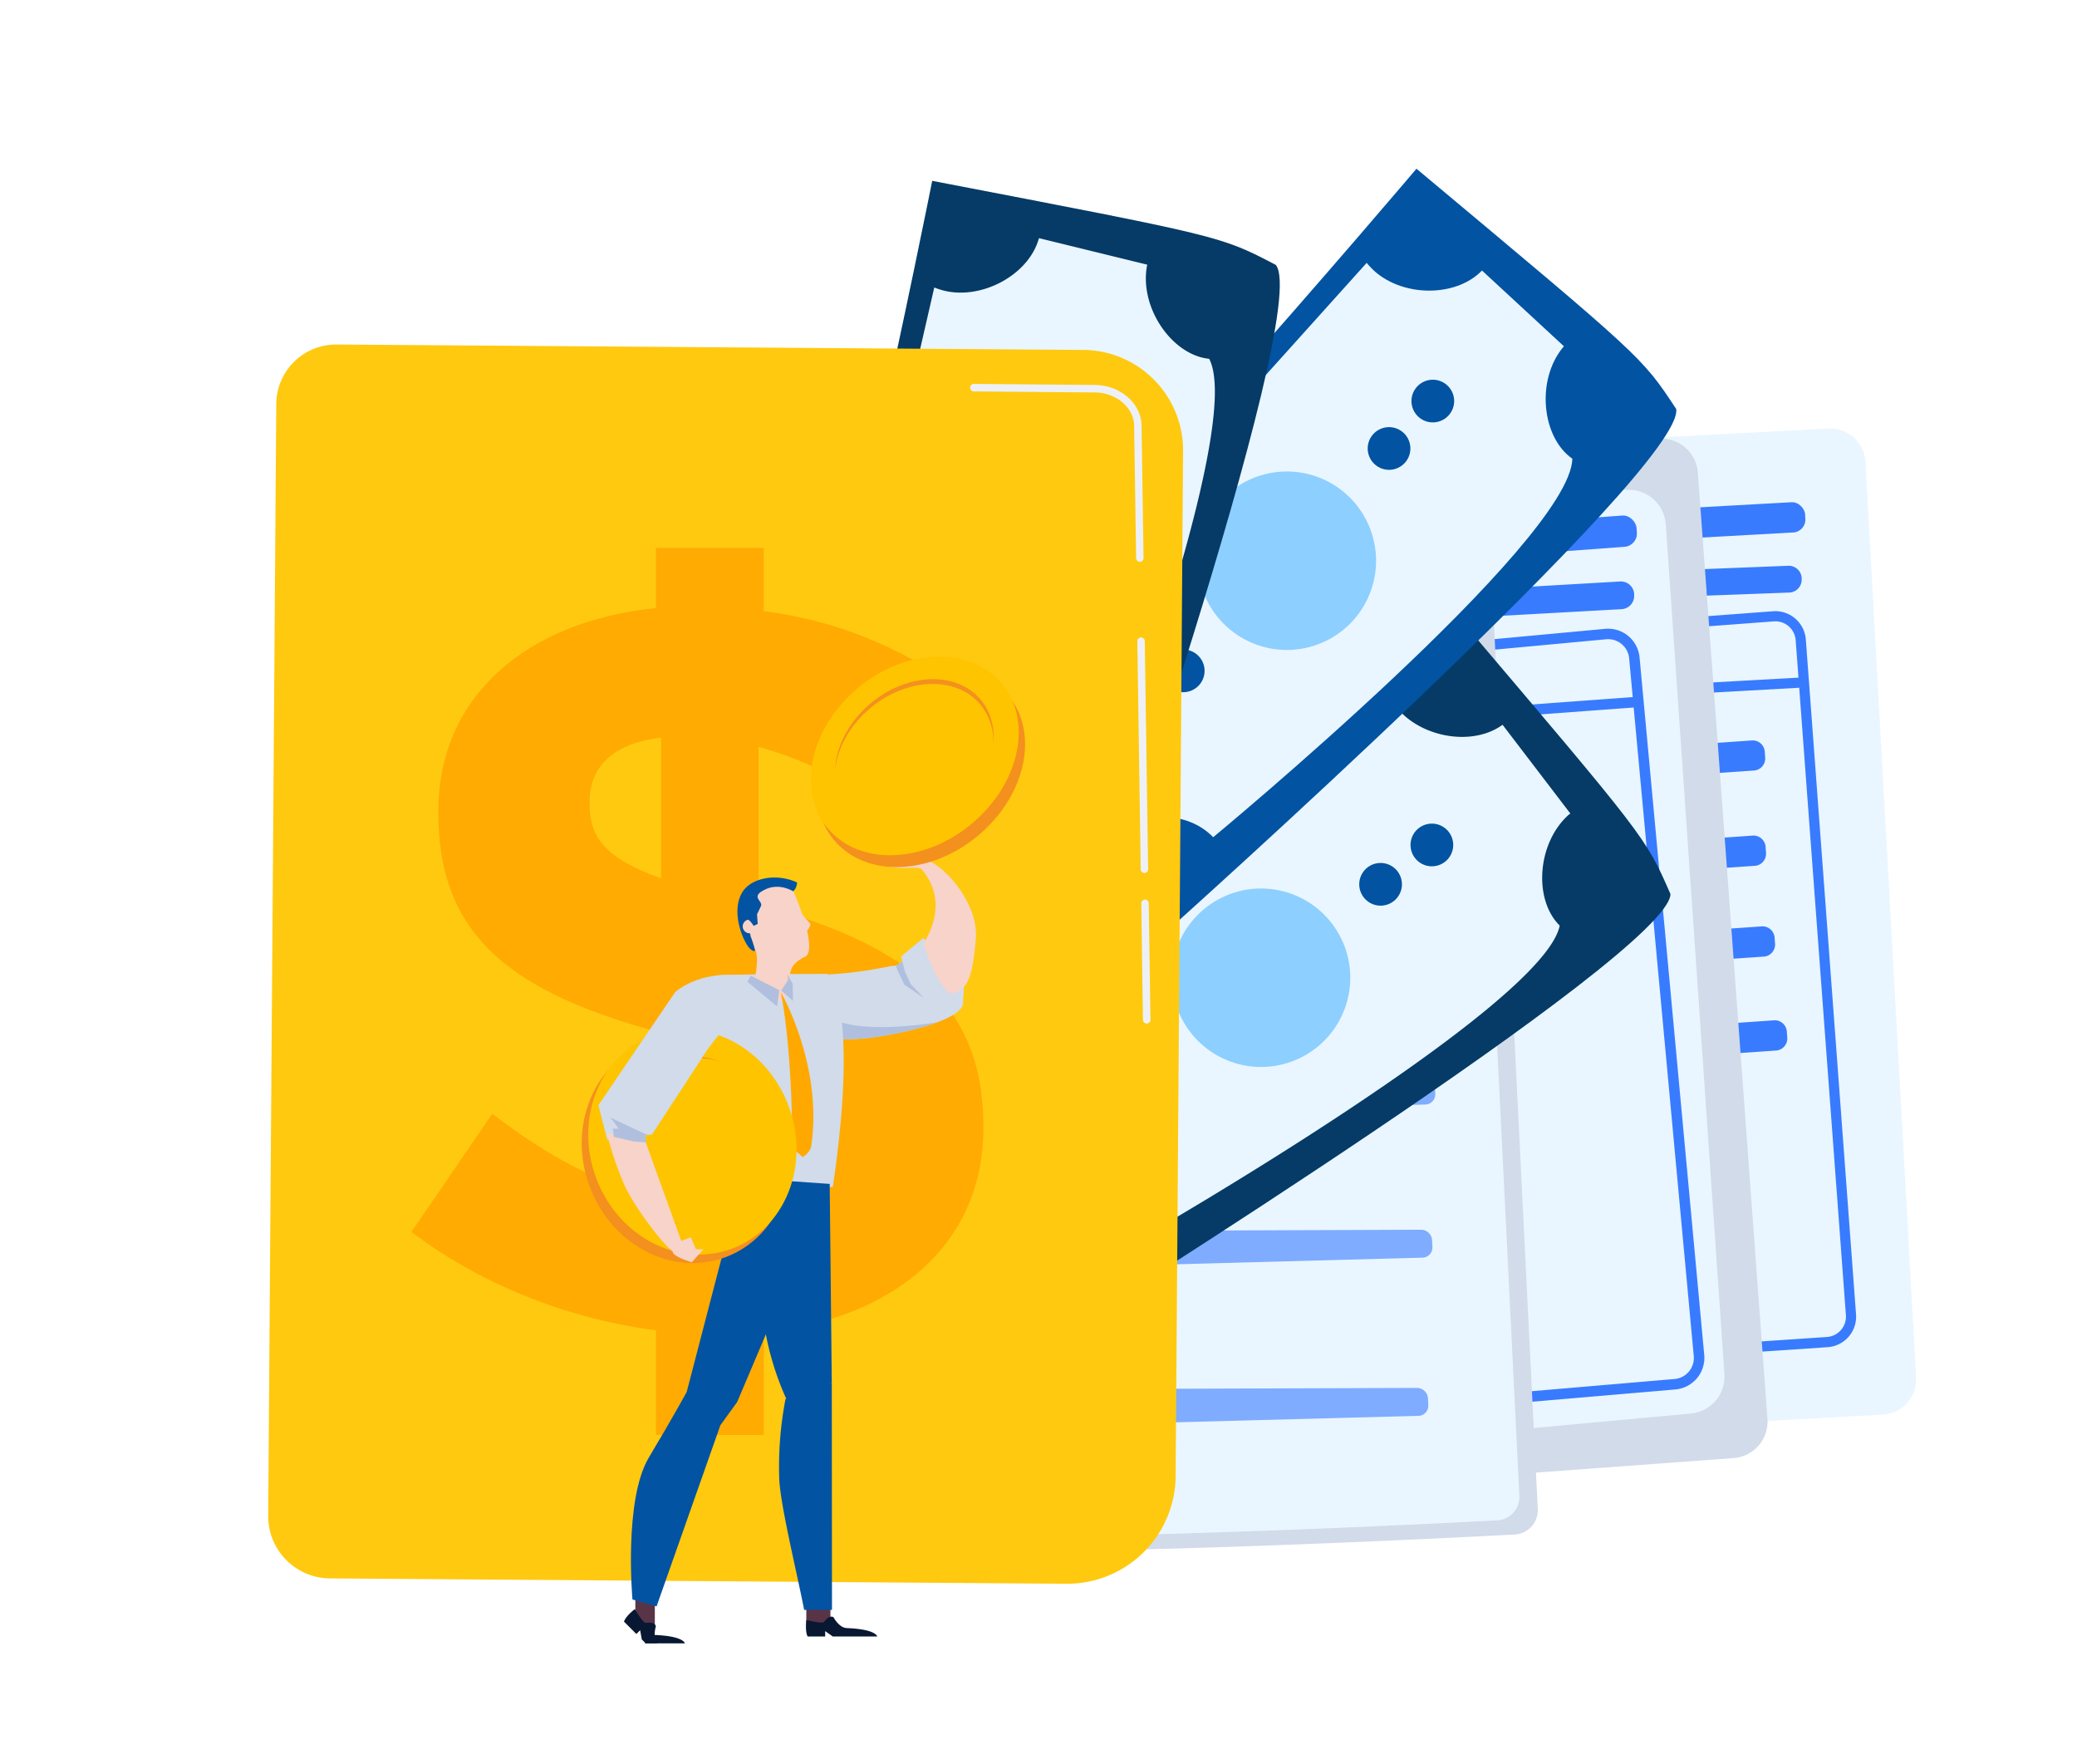 <svg id="Capa_1" data-name="Capa 1" xmlns="http://www.w3.org/2000/svg" xmlns:xlink="http://www.w3.org/1999/xlink" viewBox="0 0 697 592"><defs><style>.cls-1{fill:#e9f6ff;}.cls-2{fill:#387bff;}.cls-3{fill:#d1dbea;}.cls-4{opacity:0.6;}.cls-5{fill:url(#linear-gradient);}.cls-6{fill:url(#linear-gradient-2);}.cls-7{fill:url(#linear-gradient-3);}.cls-8{fill:url(#linear-gradient-4);}.cls-9{fill:#053b66;}.cls-10{fill:#8dcfff;}.cls-11{fill:#0253a2;}.cls-12{fill:#ffa900;}.cls-13{fill:#ffc910;}.cls-14{fill:#edf1f7;}.cls-15{fill:#ffab01;}.cls-16{fill:#f7d3c9;}.cls-17{fill:#b0bfde;}.cls-18{fill:#593446;}.cls-19{fill:#081832;}.cls-20{fill:#f4901e;}.cls-21{fill:#ffc400;}</style><linearGradient id="linear-gradient" x1="-2749.22" y1="5163.07" x2="-2877.32" y2="5381.7" gradientTransform="matrix(1, -0.03, 0.03, 1, 2975.58, -5035.54)" gradientUnits="userSpaceOnUse"><stop offset="0" stop-color="#a737d5"/><stop offset="1" stop-color="#ef497a"/></linearGradient><linearGradient id="linear-gradient-2" x1="-2725.72" y1="5176.55" x2="-2853.82" y2="5395.19" xlink:href="#linear-gradient"/><linearGradient id="linear-gradient-3" x1="-2708.22" y1="5227.84" x2="-2877.01" y2="5463.19" xlink:href="#linear-gradient"/><linearGradient id="linear-gradient-4" x1="-2684.04" y1="5200.86" x2="-2812.14" y2="5419.5" xlink:href="#linear-gradient"/></defs><path class="cls-1" d="M414.23,474.89A11.87,11.87,0,0,0,426.73,486L631.8,474.65A11.85,11.85,0,0,0,643,462.16L626,155a11.86,11.86,0,0,0-12.47-11.19l-206.74,10.9a11.86,11.86,0,0,0-11.21,12.56Z"/><rect class="cls-2" x="427.37" y="173.19" width="178.57" height="10.17" rx="4.32" transform="translate(-9.07 28.86) rotate(-3.17)"/><path class="cls-2" d="M439.21,258.76a4.08,4.08,0,0,0-3.49,4.58l.1,1.51a4.09,4.09,0,0,0,4.09,4l148.94-10.33a4.07,4.07,0,0,0,3.49-4.57l-.1-1.52a4.09,4.09,0,0,0-4.09-4Z"/><path class="cls-2" d="M439.49,290.69a4.09,4.09,0,0,0-3.49,4.58l.1,1.51a4.09,4.09,0,0,0,4.09,4.05L589.13,290.5a4.07,4.07,0,0,0,3.49-4.57l-.1-1.52a4.09,4.09,0,0,0-4.09-4.05Z"/><path class="cls-2" d="M442.46,321.2a4.09,4.09,0,0,0-3.49,4.58l.1,1.51a4.08,4.08,0,0,0,4.09,4l149-10.33a4.08,4.08,0,0,0,3.49-4.57l-.11-1.52a4.1,4.1,0,0,0-4.09-4.05Z"/><path class="cls-2" d="M446.61,352.67a4.1,4.1,0,0,0-3.49,4.58l.11,1.52a4.08,4.08,0,0,0,4.09,4.05l148.94-10.34a4.08,4.08,0,0,0,3.49-4.57l-.11-1.52a4.08,4.08,0,0,0-4.08-4.05Z"/><path class="cls-2" d="M447.46,200.5h0a4.32,4.32,0,0,0,4.45,3.85l148.53-5.52a4.32,4.32,0,0,0,4.16-4.55l0-.36a4.33,4.33,0,0,0-4.49-4.08l-148.51,5.87A4.32,4.32,0,0,0,447.46,200.5Z"/><path class="cls-2" d="M446.19,463.3h.12l167-11.27a10.25,10.25,0,0,0,9.54-11L606,214.57a10.27,10.27,0,0,0-11-9.47L428.36,217.59a10.28,10.28,0,0,0-9.47,11h0l16.5,225.24A10.28,10.28,0,0,0,446.19,463.3Zm-23.89-235a6.85,6.85,0,0,1,6.31-7.33L595.26,208.5a6.83,6.83,0,0,1,7.33,6.32l.94,12.56-180.27,10a1.54,1.54,0,0,0-.3,0Zm16.5,225.24L423.21,240.77h.24l180.33-10,15.67,210.5a6.85,6.85,0,0,1-6.36,7.34l-167,11.26H446A6.86,6.86,0,0,1,438.8,453.56Z"/><path class="cls-3" d="M356.64,493.57a12.28,12.28,0,0,0,13.14,11.27l212-15.6a12.27,12.27,0,0,0,11.34-13.14L569.76,158.56a12.27,12.27,0,0,0-13.11-11.34L342.91,162.37a12.27,12.27,0,0,0-11.37,13.21Z"/><path class="cls-1" d="M344.54,190.67a12.46,12.46,0,0,1,11.57-13.52l189.66-12.78A12.45,12.45,0,0,1,559,175.94L578.68,461A12.46,12.46,0,0,1,567.4,474.3L383.45,491.21a12.45,12.45,0,0,1-13.54-11.31Z"/><rect class="cls-2" x="364.67" y="179.43" width="184.82" height="10.52" rx="4.47" transform="translate(-12.32 34.05) rotate(-4.21)"/><path class="cls-2" d="M385.88,209h0a4.47,4.47,0,0,0,4.69,3.9l153.6-8.5a4.47,4.47,0,0,0,4.22-4.79l0-.37a4.47,4.47,0,0,0-4.72-4.13L390.06,204A4.48,4.48,0,0,0,385.88,209Z"/><path class="cls-2" d="M389.5,481h.12l172.62-14.79a10.63,10.63,0,0,0,9.67-11.56l-21.7-234A10.61,10.61,0,0,0,538.66,211L366.43,227a10.64,10.64,0,0,0-9.58,11.54h0l21.3,232.79A10.64,10.64,0,0,0,389.5,481ZM360.37,238.24a7.08,7.08,0,0,1,6.39-7.69L539,214.5a7.08,7.08,0,0,1,7.71,6.4l1.2,13L361.53,247.59l-.3,0ZM381.66,471,361.54,251.11h.25L548.23,237.4,568.39,455a7.08,7.08,0,0,1-6.45,7.71L389.32,477.45h-.08A7.1,7.1,0,0,1,381.66,471Z"/><path class="cls-3" d="M265.8,165.35c31.09,4.26,138,17.49,226.53,11.32a7.13,7.13,0,0,1,7.72,6.64l16,323.13a8.15,8.15,0,0,1-7.83,8.45c-37.22,2-190.5,9.49-245.12,3.65a6.45,6.45,0,0,1-5.84-6.35l-.29-339.33A7.71,7.71,0,0,1,265.8,165.35Z"/><path class="cls-1" d="M269.09,173.75c29.92,4.1,132.83,16.83,218,10.89a6.87,6.87,0,0,1,7.43,6.39l15.36,311a7.85,7.85,0,0,1-7.53,8.12c-35.82,1.89-183.33,9.14-235.9,3.51a6.2,6.2,0,0,1-5.62-6.11L260.55,181A7.42,7.42,0,0,1,269.09,173.75Z"/><g class="cls-4"><path class="cls-2" d="M474.77,211.8c1.93,0,3.49-1,3.46-2.22s-1.64-2.27-3.57-2.31l-80.47-1.79c-1.94,0-3.05,1.27-2.46,2.92a5.16,5.16,0,0,0,4.59,3Z"/></g><g class="cls-4"><path class="cls-2" d="M394.12,217.9c-1.94,0-3,1.27-2.45,2.92a5.14,5.14,0,0,0,4.59,3l78.44.39c1.94,0,3.5-1,3.47-2.22s-1.64-2.27-3.58-2.32Z"/></g><g class="cls-4"><path class="cls-2" d="M394.06,230.51c-1.94,0-3.05,1.27-2.46,2.92a5.17,5.17,0,0,0,4.59,3l78.45.38c1.93,0,3.49-1,3.46-2.22s-1.64-2.27-3.57-2.31Z"/></g><g class="cls-4"><path class="cls-2" d="M482.48,262.9c1.94,0,3.46-1,3.39-2.22s-1.73-2.26-3.67-2.28L291.38,256c-1.93,0-2.52,1.19-1.3,2.7l.43.54a8.49,8.49,0,0,0,5.74,2.75Z"/></g><g class="cls-4"><path class="cls-2" d="M291.32,268.42c-1.94,0-2.53,1.19-1.31,2.69l.44.54a8.44,8.44,0,0,0,5.74,2.76l186.23.91c1.94,0,3.46-1,3.38-2.22s-1.72-2.25-3.66-2.28Z"/></g><path class="cls-2" d="M323.52,330.52h-.07l-25.64.45c-3.69.06-6.81-2.34-7.25-5.57l-2.85-20.88a4.55,4.55,0,0,1,1-3.5,5.71,5.71,0,0,1,3.91-2h0c2.16-.2,5.13-.53,8.4-.89,7.12-.78,15.18-1.67,19.93-1.85h.11a7.21,7.21,0,0,1,7.27,4.74c1.47,4.78,1.61,13.89,1.63,23.59C330,327.78,327.1,330.43,323.52,330.52ZM292.85,301a3.6,3.6,0,0,0-2.48,1.25,2.55,2.55,0,0,0-.58,2l2.84,20.88c.3,2.21,2.51,3.84,5.14,3.8l25.65-.44h.05c2.45-.07,4.43-1.8,4.43-3.89,0-9.54-.15-18.49-1.54-23a5.19,5.19,0,0,0-5.29-3.29c-4.68.18-13.06,1.1-19.79,1.84-3.28.36-6.26.68-8.43.89Z"/><path class="cls-2" d="M295.66,303.06c5.38-.5,17-2,22.6-2.18a5,5,0,0,1,5.06,3.21c1.18,3.83,1.25,11.52,1.26,18.62a4.21,4.21,0,0,1-4.4,3.91l-20.49.36a4.71,4.71,0,0,1-4.95-3.75l-2.27-16.68A3.27,3.27,0,0,1,295.66,303.06Z"/><g class="cls-4"><path class="cls-2" d="M346.83,308.19a2.48,2.48,0,0,0-2.5,3.38l1.69,5.64a4.89,4.89,0,0,0,4.54,3.28l126.25-3.36a3.43,3.43,0,0,0,3.34-3.61l-.12-2.27a3.74,3.74,0,0,0-3.7-3.51Z"/></g><path class="cls-5" d="M296.84,306.32h0a4,4,0,0,1,5.47,1.29l5.31,8.69a1.28,1.28,0,0,0,2.25-.15l11.78-27.52a1.41,1.41,0,0,1,2.69.52,52.83,52.83,0,0,1-15,37.77s-7.6-2.64-14-15.43A4,4,0,0,1,296.84,306.32Z"/><path class="cls-2" d="M325,384H325l-25.64.44c-3.69.07-6.81-2.33-7.25-5.57L289.22,358a4.49,4.49,0,0,1,1-3.49,5.67,5.67,0,0,1,3.91-2h0c2.16-.21,5.13-.53,8.4-.89,7.12-.78,15.18-1.67,19.93-1.85h.11a7.2,7.2,0,0,1,7.27,4.75c1.47,4.78,1.61,13.88,1.63,23.59C331.5,381.27,328.6,383.91,325,384Zm-30.67-29.49a3.64,3.64,0,0,0-2.47,1.25,2.55,2.55,0,0,0-.59,2l2.84,20.87c.3,2.22,2.51,3.85,5.15,3.81l25.64-.45H325c2.45-.06,4.43-1.8,4.43-3.88,0-9.55-.15-18.49-1.54-23a5.23,5.23,0,0,0-5.29-3.29c-4.68.18-13.05,1.1-19.79,1.84-3.28.36-6.26.69-8.43.89Z"/><path class="cls-2" d="M297.16,356.55c5.38-.5,17-2,22.6-2.18a5,5,0,0,1,5.06,3.2c1.18,3.83,1.25,11.52,1.27,18.62a4.23,4.23,0,0,1-4.41,3.92l-20.49.35a4.69,4.69,0,0,1-4.95-3.74L294,360A3.27,3.27,0,0,1,297.16,356.55Z"/><g class="cls-4"><path class="cls-2" d="M348.34,361.68a2.48,2.48,0,0,0-2.51,3.38l1.7,5.64a4.88,4.88,0,0,0,4.53,3.28l126.25-3.36a3.43,3.43,0,0,0,3.34-3.61l-.11-2.27a3.75,3.75,0,0,0-3.7-3.51Z"/></g><path class="cls-6" d="M298.34,359.81h0a4,4,0,0,1,5.47,1.29l5.31,8.69a1.27,1.27,0,0,0,2.25-.16l11.78-27.51a1.4,1.4,0,0,1,2.69.52,52.84,52.84,0,0,1-15,37.77s-7.6-2.65-14-15.43A4,4,0,0,1,298.34,359.81Z"/><path class="cls-2" d="M324.07,435.43H324l-25.64.45c-3.7.06-6.82-2.33-7.26-5.57l-2.84-20.88a4.5,4.5,0,0,1,1-3.5,5.75,5.75,0,0,1,3.91-2h0c2.16-.2,5.13-.53,8.39-.89,6.77-.74,15.2-1.66,19.95-1.85,3.37-.1,6.47,1.82,7.37,4.74,1.48,4.78,1.61,13.89,1.63,23.59C330.54,432.69,327.64,435.34,324.07,435.43ZM293.39,406a3.6,3.6,0,0,0-2.47,1.25,2.55,2.55,0,0,0-.59,2L293.18,430c.3,2.21,2.51,3.85,5.14,3.8L324,433.4c2.42-.11,4.48-1.79,4.48-3.89,0-9.54-.15-18.49-1.54-23a5.25,5.25,0,0,0-5.29-3.29c-4.67.18-13.06,1.1-19.79,1.84-3.28.36-6.26.68-8.43.89Z"/><path class="cls-2" d="M296.2,408c5.38-.51,17.05-2,22.6-2.19a5,5,0,0,1,5.06,3.21c1.18,3.83,1.26,11.52,1.27,18.62a4.23,4.23,0,0,1-4.4,3.92l-20.49.35a4.72,4.72,0,0,1-5-3.75L293,411.46A3.27,3.27,0,0,1,296.2,408Z"/><g class="cls-4"><path class="cls-2" d="M347.38,413.1a2.49,2.49,0,0,0-2.51,3.39l1.7,5.63a4.88,4.88,0,0,0,4.54,3.28L477.35,422a3.43,3.43,0,0,0,3.34-3.61l-.11-2.27a3.74,3.74,0,0,0-3.7-3.5Z"/></g><path class="cls-7" d="M297.39,411.23h0a4,4,0,0,1,5.47,1.29l5.3,8.69a1.28,1.28,0,0,0,2.25-.15l11.78-27.52a1.4,1.4,0,0,1,2.69.52,52.78,52.78,0,0,1-15,37.77s-7.6-2.64-14-15.43A4,4,0,0,1,297.39,411.23Z"/><path class="cls-2" d="M322.64,488.48h-.07l-25.64.44c-3.7.06-6.81-2.33-7.25-5.57l-2.85-20.88a4.53,4.53,0,0,1,1-3.5,5.75,5.75,0,0,1,3.91-2h0c2.16-.2,5.13-.52,8.4-.88,7.11-.79,15.18-1.67,19.93-1.86,3.49,0,6.48,1.82,7.38,4.74,1.47,4.78,1.61,13.89,1.63,23.59C329.11,485.74,326.22,488.38,322.64,488.48ZM292,459a3.64,3.64,0,0,0-2.48,1.25,2.52,2.52,0,0,0-.58,2l2.84,20.88c.3,2.21,2.51,3.85,5.14,3.8l25.65-.44h0c2.45-.07,4.43-1.8,4.43-3.88,0-9.55-.15-18.49-1.55-23-.61-2-2.88-3.36-5.28-3.29-4.68.18-13.06,1.1-19.79,1.84-3.28.36-6.27.69-8.43.89Z"/><path class="cls-2" d="M294.78,461c5.37-.5,17.05-2,22.6-2.19a5,5,0,0,1,5.06,3.21c1.18,3.83,1.25,11.52,1.26,18.62a4.21,4.21,0,0,1-4.4,3.92l-20.49.35a4.69,4.69,0,0,1-4.95-3.74l-2.27-16.69A3.26,3.26,0,0,1,294.78,461Z"/><g class="cls-4"><path class="cls-2" d="M346,466.14a2.49,2.49,0,0,0-2.5,3.39l1.69,5.63a4.88,4.88,0,0,0,4.54,3.28l126.24-3.36a3.43,3.43,0,0,0,3.35-3.61l-.12-2.27a3.73,3.73,0,0,0-3.7-3.5Z"/></g><path class="cls-8" d="M296,464.27h0a4,4,0,0,1,5.47,1.3l5.3,8.69a1.29,1.29,0,0,0,2.26-.16l11.78-27.51a1.4,1.4,0,0,1,2.69.51,52.91,52.91,0,0,1-15,37.78s-7.6-2.65-14-15.43A4,4,0,0,1,296,464.27Z"/><path class="cls-9" d="M488.35,205.79S343.66,327.06,293.14,355.41c37.58,56.33,68.2,89,68.2,89S560.19,320.07,560.58,300C552.13,280.73,552.36,281.19,488.35,205.79Z"/><path class="cls-1" d="M526.57,273.26c-10.72,9.37-12.09,28.53-3.16,37.31C517.91,338,383.07,415.32,383.07,415.32a2.39,2.39,0,0,1-.13-.21c-7.69-11-24.4-12.63-34.89-5l-24.11-31.45c10.81-8.66,12-23.93,4.26-35-.07-.1-.15-.19-.23-.29l138.5-109.27c.42.73.87,1.44,1.36,2.14,7.69,11,25.9,14.6,36.4,6.95L527,273C526.87,273.06,526.71,273.14,526.57,273.26Z"/><circle class="cls-10" cx="423.18" cy="328.06" r="29.94" transform="translate(2.78 659.68) rotate(-76.05)"/><path class="cls-11" d="M469,292.39a7.16,7.16,0,1,0-1.33,10A7.16,7.16,0,0,0,469,292.39Z"/><path class="cls-11" d="M486.21,279.19a7.16,7.16,0,1,0-1.33,10A7.16,7.16,0,0,0,486.21,279.19Z"/><path class="cls-12" d="M371.48,367.13a7.16,7.16,0,1,0-1.33,10A7.16,7.16,0,0,0,371.48,367.13Z"/><path class="cls-11" d="M388.33,354.22a7.16,7.16,0,1,0-1.33,10A7.16,7.16,0,0,0,388.33,354.22Z"/><path class="cls-11" d="M475.34,56.61s-122,144.05-167,180.56c46.59,49.14,82.3,76.13,82.3,76.13S565.52,157.05,562.5,137.24C550.91,119.64,551.21,120.06,475.34,56.61Z"/><path class="cls-1" d="M524.45,116.62c-9,11-7.07,30.17,3.21,37.3-.77,28-120.54,127-120.54,127l-.17-.18c-9.45-9.56-26.18-8.31-35.23,1l-29.09-26.91c9.19-10.37,7.75-25.61-1.73-35.2-.09-.09-.19-.16-.27-.25l118-131.18c.53.65,1.1,1.28,1.7,1.89,9.45,9.56,28,10,37,.68l27.5,25.43C524.72,116.37,524.57,116.48,524.45,116.62Z"/><circle class="cls-10" cx="431.85" cy="188.16" r="29.94" transform="translate(80.11 501.49) rotate(-65.24)"/><path class="cls-11" d="M471,145.23a7.16,7.16,0,1,0,.39,10.12A7.16,7.16,0,0,0,471,145.23Z"/><path class="cls-11" d="M485.68,129.31a7.16,7.16,0,1,0,.4,10.12A7.15,7.15,0,0,0,485.68,129.31Z"/><path class="cls-12" d="M387.52,235.43a7.16,7.16,0,1,0,.4,10.12A7.16,7.16,0,0,0,387.52,235.43Z"/><path class="cls-11" d="M401.94,219.85a7.16,7.16,0,1,0,.39,10.11A7.16,7.16,0,0,0,401.94,219.85Z"/><path class="cls-9" d="M312.83,60.68S276,245.84,254.37,299.59C319,320,363.27,326.24,363.27,326.24S440.4,104.76,428.16,88.9C409.48,79.14,410,79.35,312.83,60.68Z"/><path class="cls-1" d="M384.88,89.33c-2.49,14,8.45,29.82,20.9,31.07C418.66,145.2,362,290,362,290l-.24-.08c-12.9-3.77-26.93,5.44-30.32,18L293,298.43c3-13.53-5.64-26.15-18.59-29.94l-.36-.09L313.52,96.47c.78.31,1.59.58,2.41.82,12.89,3.78,29.33-4.84,32.72-17.38L385,88.81A5.16,5.16,0,0,0,384.88,89.33Z"/><path class="cls-10" d="M345.72,167.73a29.94,29.94,0,1,0,22,36.2A29.94,29.94,0,0,0,345.72,167.73Z"/><path class="cls-11" d="M352,140.3a7.16,7.16,0,1,0,5.26,8.66A7.15,7.15,0,0,0,352,140.3Z"/><path class="cls-11" d="M357.14,119.24a7.16,7.16,0,1,0,5.25,8.65A7.16,7.16,0,0,0,357.14,119.24Z"/><path class="cls-9" d="M322.78,259.65a7.16,7.16,0,1,0,5.25,8.66A7.17,7.17,0,0,0,322.78,259.65Z"/><path class="cls-11" d="M327.82,239a7.16,7.16,0,1,0,5.26,8.66A7.15,7.15,0,0,0,327.82,239Z"/><path class="cls-13" d="M90,508.57l2.71-373A20.09,20.09,0,0,1,113,115.6l250.55,1.81a33.72,33.72,0,0,1,33.47,34l-2.5,343.89a36.37,36.37,0,0,1-36.64,36.11l-247.11-1.79A20.88,20.88,0,0,1,90,508.57Z"/><path class="cls-14" d="M384.8,343.44a1.25,1.25,0,0,1-1.25-1.24L383,303.13a1.26,1.26,0,0,1,1.24-1.28h0a1.25,1.25,0,0,1,1.25,1.24l.58,39.08a1.25,1.25,0,0,1-1.24,1.27Z"/><path class="cls-14" d="M384.06,292.92a1.26,1.26,0,0,1-1.26-1.24l-1.13-76.52a1.25,1.25,0,0,1,1.24-1.27h0a1.25,1.25,0,0,1,1.25,1.24l1.13,76.52a1.25,1.25,0,0,1-1.23,1.27Z"/><path class="cls-14" d="M382.51,188.51a1.25,1.25,0,0,1-1.25-1.24l-.66-44.41c-.09-6.1-6-11.11-13.15-11.18l-40.52-.35a1.26,1.26,0,1,1,0-2.51h0l40.52.35c8.51.08,15.53,6.2,15.64,13.66l.66,44.4a1.26,1.26,0,0,1-1.24,1.28Z"/><path class="cls-15" d="M297.66,271.12c-13.91-9.39-28.86-16.69-43.11-20.51v52.85C307.4,317.71,330,338.92,330,377.87v.69c0,38.94-29.9,64-73.71,68.5v34.42H220.12V446.36c-29.9-3.82-59.11-15.64-82.05-33l27.12-39.64c18.77,14.26,36.16,24,56.67,28.17V346.57c-50.07-13.56-74.75-32.33-74.75-73.71v-.7c0-38.24,29.2-63.63,73-68.15V183.85h36.17v21.21c24.68,3.13,45.55,12.17,64.67,25.38Zm-75.8,23.64V247.48c-17,2.08-24,10.43-24,21.55v.7C197.87,280.86,202.74,287.81,221.86,294.76Zm32.69,60.16V403.6c16.34-2.44,24.68-9.74,24.68-22.26v-.69C279.23,369.17,273.32,361.87,254.55,354.92Z"/><path class="cls-16" d="M312,289.4l-2.92-4a16.9,16.9,0,0,0-3.57-3.66c-2.27-1.7-4.64-1-6.68.88a7.35,7.35,0,0,0-2.35,3.35s1.2,3.33,4.11,3.11,9.06,3.14,9.6,2.07A5,5,0,0,1,312,289.4Z"/><polygon class="cls-16" points="296.94 287.44 293.19 283.44 289.87 279.56 290.94 279.17 293.68 281.59 299.65 283.2 298.75 284.61 296.94 287.44"/><polygon class="cls-16" points="295.26 280.41 293.44 276.27 294.37 275.6 296.9 279.37 300.8 282.24 298.75 284.61 295.26 280.41"/><polygon class="cls-16" points="296.24 274.98 297.48 278.37 297.99 280.73 300.01 282.48 302.23 281.14 299.99 279.32 297.6 275.14 296.24 274.98"/><polygon class="cls-16" points="299.82 274.49 301.01 280.9 302.52 282.04 304.1 281.21 302.5 278.53 300.84 275.01 299.82 274.49"/><path class="cls-16" d="M311.65,293.16a6.64,6.64,0,0,0-5-2s-7.75.4-8.95-.82-4.42-2.15-4.42-2.15-1.16-1.05,2-1.24a12.88,12.88,0,0,1,3.86.38s4.33-1.79,5.68-1.53c2.79.51,7.36,5.9,7.36,5.9S311.9,293.44,311.65,293.16Z"/><path class="cls-3" d="M270.66,343.38s1.77,8.81,28.23,3.73,24.27-10.84,24.27-10.84l.42-6.78-13.76-14.74-7.41,6.16.36,1.47a3.73,3.73,0,0,1-2.83,1.69c-1.76,0-9.52,2.37-24.69,3.05C268.25,327.43,270.31,341.69,270.66,343.38Z"/><path class="cls-17" d="M275.25,327.12l.9,0a34.18,34.18,0,0,0-1.07,10.16s.6,8.95,27.51,7.1A118.46,118.46,0,0,0,314.5,343a95.27,95.27,0,0,1-15.61,4.12c-26.46,5.08-28.23-3.73-28.23-3.73C270.31,341.69,268.25,327.43,275.25,327.12Z"/><path class="cls-16" d="M309.82,316.62s11.54-15.59-3.88-28.13c-4.58-3.72,1.06-1.69,6.35.68s16.23,14.23,15.17,26.09-2.47,16.26-7.06,18S309.82,316.62,309.82,316.62Z"/><path class="cls-17" d="M303.49,330.43l-2.16-4.56-.75-1.87a4,4,0,0,0,2.19-1.62l.93,3.7,1.94,4.14,4.32,4.57Z"/><path class="cls-3" d="M279.48,398.27l-31.39-.68L235,353.89s-8.47-26.43,7.76-26.77,34.92-.34,34.92-.34S288.65,336.27,279.48,398.27Z"/><path class="cls-16" d="M265,296.16s9.52,20.44,5.62,24.6c-.17.18-3.52,1.52-4.74,3.74s-.62,3.82-1,4.7c-.11.29-.12,2.49-.26,3.08-.67,2.68-2.81,4.24-3.78,3.55a77,77,0,0,1-6.57-6.2c-.52-.63-1.12-.95-.86-2.07.56-2.38.93-6.67.24-8.2-2-4.51-10-11.33-3.75-19.38C251.72,297.63,263.92,295,265,296.16Z"/><path class="cls-12" d="M262.05,332.92s14.22,24.52,10.18,51.66c-.31,2.14-2.86,3.67-2.86,3.67l-3.5-3.06S266.15,354.48,262.05,332.92Z"/><polygon class="cls-17" points="261.54 332.27 260.77 337.69 250.8 329.4 251.95 327.38 261.54 332.27"/><polygon class="cls-17" points="264.47 328.77 264.18 326.95 266.01 330.08 266.09 335.82 262.16 332.39 264.47 328.77"/><path class="cls-16" d="M270.52,320.42s-.78-.13-2.25-.5a12,12,0,0,0-2.63-.44c-3.18.12-3,.37-4.95.07a52.31,52.31,0,0,1-6.73-2s1.9,1.76,2.65,2.48a6.3,6.3,0,0,0,4.21,1.76c5.62.34,5.42.82,6.1.61A25.58,25.58,0,0,1,270.52,320.42Z"/><path class="cls-16" d="M267.75,304.92a43.11,43.11,0,0,0,3.14,3.85c.48.54,1.11,1.2,1.07,1.47a7.31,7.31,0,0,1-.66,1.46c-.21.33-1,1.69-1.72.13A48.89,48.89,0,0,1,267.75,304.92Z"/><path class="cls-11" d="M249.22,299.2c2.85-4.46,11-6.39,18.24-3.12a4,4,0,0,1-1.29,3s-4.56-3-9.46-.59c-5.15,2.48-.55,3.79-1.35,5.53-.66,1.46-1.32,2.74-1.32,2.74l.23,3.26-1.35.65s-1.87-2.95-2.25-1.75c-.46,1.45.76,3.72.9,4.05s.38.89.25,1a39.11,39.11,0,0,1,1.61,5.08c-.65.24-1.79-.38-2.87-2.22C248.11,312.75,245.74,304.63,249.22,299.2Z"/><path class="cls-16" d="M250.89,308.63a2.31,2.31,0,1,0,1.33,4.43"/><path class="cls-16" d="M268.06,311.53a24.41,24.41,0,0,1,2.61-1.54c.29,0,1-.16,1.08.09s-.06,1.05-1.08,2.2C270.42,312.55,270.37,311.84,268.06,311.53Z"/><rect class="cls-18" x="270.58" y="533.19" width="8.09" height="12.32"/><rect class="cls-18" x="213.21" y="533.19" width="6.54" height="12.32"/><path class="cls-19" d="M271,549.1h5.91v-1.79l2.56,1.79h14.9s-.26-2.44-10.27-2.82c-2.57-.1-4.37-3.6-4.37-3.6s-1.28-1.15-3.21,1.54c-.5.71-5.9-.64-5.9-.64S270.07,547.18,271,549.1Z"/><path class="cls-11" d="M278.43,397.25l.7,66.74L265,471.79a96.29,96.29,0,0,1-9.52-36.26C254.44,415.21,278.43,397.25,278.43,397.25Z"/><path class="cls-11" d="M278.43,397.25l-31.05,73.18-5.64,7.8L220.33,539l-8.09-2.31s-3-33.42,5.51-47.65,12.7-22,12.7-22l18.7-71.82Z"/><path class="cls-11" d="M269.86,540.18c-2.55-13.09-8.18-35.92-8.37-44.34a119.15,119.15,0,0,1,2.12-26.43L279.13,464l.07,76.19Z"/><path class="cls-19" d="M220.63,551.35h-4l-1.26-1.26-.55-3.09-1.27,1.27-4.17-4.17c.73-2,3.63-4.18,3.63-4.18s2.87,4.78,3.72,4.63c3.27-.54,3.36,1.18,3.36,1.18S218.89,549.46,220.63,551.35Z"/><path class="cls-19" d="M216.48,546.83a4.61,4.61,0,0,0,3.08,1.76c10,.38,10.27,2.82,10.27,2.82H216.48Z"/><path class="cls-20" d="M261.8,372.33c8.19,19.41.67,41.31-16.8,48.89s-38.29-2-46.48-21.45-.67-41.3,16.8-48.88S253.61,352.9,261.8,372.33Z"/><path class="cls-21" d="M264,369.46c8.18,19.42.67,41.31-16.81,48.89s-38.29-2-46.48-21.43-.66-41.31,16.81-48.9S255.8,350,264,369.46Z"/><path class="cls-20" d="M211.72,394.34c-6.26-14.83-.5-31.54,12.83-37.33a24.42,24.42,0,0,1,17.25-.76,24.62,24.62,0,0,0-18.9.18c-13.34,5.78-19.09,22.5-12.84,37.32a29.94,29.94,0,0,0,18.24,17.13A30.19,30.19,0,0,1,211.72,394.34Z"/><path class="cls-16" d="M225.86,420.39c.86,1.59,6.3,3.14,6.3,3.14l3.88-4.36h-2.47l-1.76-4-5.3,2S225.34,419.42,225.86,420.39Z"/><path class="cls-3" d="M237.16,352.53l-18.35,28.12-2.47.34.71,2.37-13.29-1-2.94-11.52,25.75-37.94s8-7.29,21.17-5.42C257.26,328.82,238.57,350.16,237.16,352.53Z"/><path class="cls-16" d="M216.34,382.34,230,420.19s-3,.91-4.68-.62c-4.67-4.15-12.8-15.45-15.64-21.64a105.66,105.66,0,0,1-6-17.62Z"/><path class="cls-17" d="M204.86,375s8.21,3.94,12.56,5.84l-1.08.15.71,2.37-4.59-.39L206,381.45l-.35-2.72h2Z"/><path class="cls-20" d="M329.49,279.29c-15.64,14-37.44,15.61-48.69,3.63s-7.69-33,7.95-47,37.43-15.61,48.68-3.63S345.12,265.3,329.49,279.29Z"/><path class="cls-21" d="M327.35,275.31c-15.64,14-37.44,15.62-48.69,3.64s-7.69-33,7.95-47,37.43-15.61,48.68-3.63S343,261.32,327.35,275.31Z"/><path class="cls-20" d="M291.14,238.4c11.93-10.69,28.57-11.92,37.16-2.78a19.21,19.21,0,0,1,5,14.26c.65-5.95-.9-11.65-4.86-15.86-8.6-9.15-25.24-7.91-37.18,2.76-6.92,6.2-10.73,14.2-11.05,21.63C281,251.45,284.7,244.14,291.14,238.4Z"/></svg>